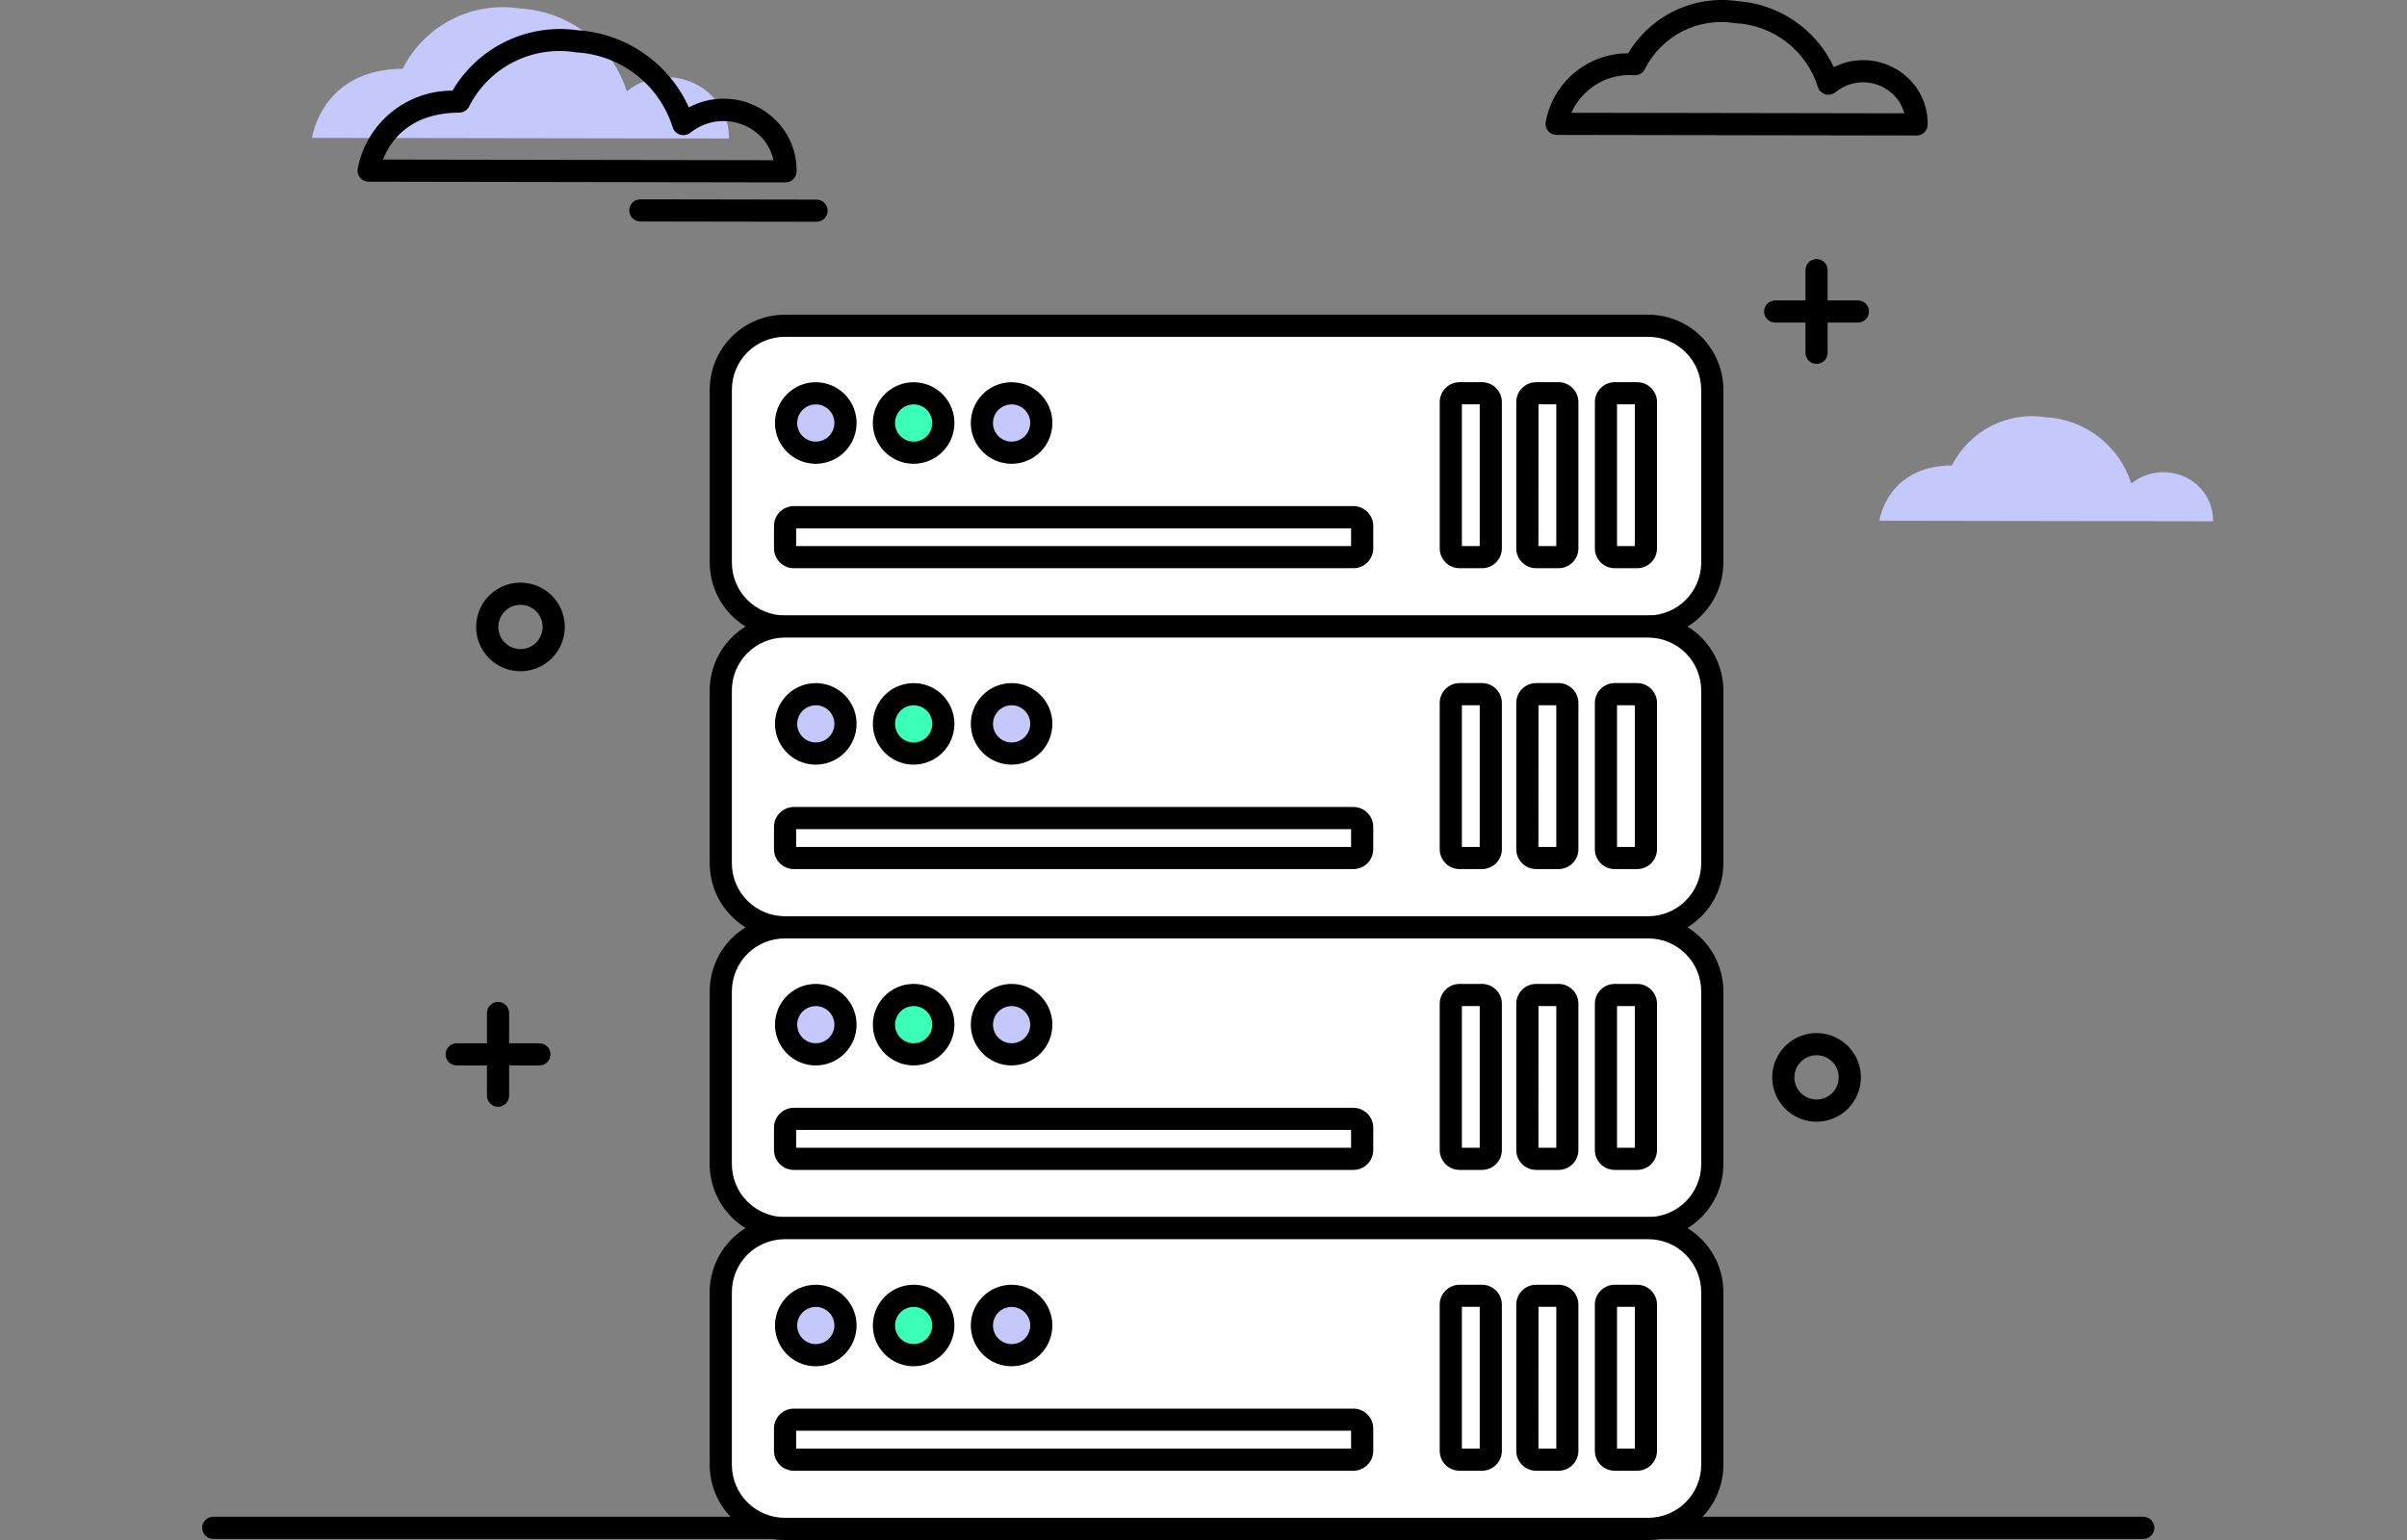 <svg width="125" height="80" viewBox="0 0 125 80" fill="none" xmlns="http://www.w3.org/2000/svg">
<rect x="0" y="0" width="125" height="80" fill="#808080" stroke="none"/>
<path d="M111.305 79.943H11.075C10.923 79.943 10.776 79.883 10.668 79.775C10.561 79.667 10.5 79.52 10.5 79.368C10.5 79.215 10.561 79.069 10.668 78.961C10.776 78.853 10.923 78.792 11.075 78.792H111.305C111.458 78.792 111.604 78.853 111.712 78.961C111.82 79.069 111.881 79.215 111.881 79.368C111.881 79.52 111.82 79.667 111.712 79.775C111.604 79.883 111.458 79.943 111.305 79.943Z" fill="black"/>
<path d="M94.337 58.27C93.882 58.27 93.437 58.135 93.059 57.882C92.68 57.629 92.385 57.27 92.211 56.849C92.037 56.429 91.991 55.966 92.08 55.519C92.169 55.073 92.388 54.663 92.71 54.341C93.032 54.019 93.442 53.8 93.888 53.711C94.335 53.622 94.798 53.668 95.218 53.842C95.639 54.016 95.998 54.311 96.251 54.69C96.504 55.068 96.639 55.513 96.639 55.968C96.639 56.578 96.397 57.164 95.965 57.596C95.533 58.027 94.948 58.27 94.337 58.27ZM94.337 54.817C94.11 54.817 93.887 54.885 93.698 55.011C93.509 55.138 93.361 55.318 93.274 55.528C93.187 55.738 93.164 55.97 93.209 56.193C93.253 56.416 93.363 56.621 93.524 56.782C93.685 56.943 93.89 57.052 94.113 57.097C94.336 57.141 94.567 57.119 94.778 57.032C94.988 56.944 95.168 56.797 95.294 56.608C95.421 56.418 95.488 56.196 95.488 55.968C95.488 55.817 95.459 55.667 95.401 55.528C95.343 55.388 95.258 55.261 95.151 55.154C95.044 55.047 94.918 54.962 94.778 54.904C94.638 54.846 94.489 54.816 94.337 54.816V54.817Z" fill="black"/>
<path d="M27.029 34.87C26.574 34.87 26.129 34.735 25.751 34.482C25.372 34.229 25.077 33.87 24.903 33.45C24.729 33.029 24.683 32.566 24.772 32.12C24.861 31.673 25.08 31.263 25.402 30.941C25.724 30.619 26.134 30.4 26.58 30.311C27.027 30.223 27.49 30.268 27.91 30.442C28.331 30.616 28.69 30.911 28.943 31.29C29.196 31.668 29.331 32.113 29.331 32.568C29.331 33.179 29.088 33.764 28.657 34.196C28.225 34.628 27.64 34.87 27.029 34.87ZM27.029 31.418C26.802 31.418 26.579 31.485 26.39 31.612C26.201 31.738 26.053 31.918 25.966 32.128C25.879 32.339 25.856 32.57 25.901 32.793C25.945 33.016 26.055 33.221 26.216 33.382C26.377 33.543 26.582 33.653 26.805 33.697C27.028 33.742 27.259 33.719 27.47 33.632C27.68 33.545 27.86 33.397 27.986 33.208C28.113 33.019 28.18 32.796 28.18 32.568C28.18 32.417 28.151 32.268 28.093 32.128C28.035 31.988 27.95 31.861 27.843 31.754C27.736 31.647 27.61 31.562 27.47 31.505C27.33 31.447 27.181 31.417 27.029 31.417V31.418Z" fill="black"/>
<path d="M25.864 57.495C25.712 57.495 25.565 57.434 25.457 57.326C25.35 57.218 25.289 57.072 25.289 56.919V52.623C25.289 52.47 25.35 52.324 25.457 52.216C25.565 52.108 25.712 52.048 25.864 52.048C26.017 52.048 26.163 52.108 26.271 52.216C26.379 52.324 26.44 52.47 26.44 52.623V56.919C26.44 57.072 26.379 57.218 26.271 57.326C26.163 57.434 26.017 57.495 25.864 57.495Z" fill="black"/>
<path d="M28.013 55.348H23.716C23.564 55.348 23.418 55.287 23.31 55.179C23.202 55.071 23.141 54.925 23.141 54.772C23.141 54.62 23.202 54.473 23.31 54.365C23.418 54.257 23.564 54.197 23.716 54.197H28.013C28.166 54.197 28.312 54.257 28.42 54.365C28.528 54.473 28.588 54.62 28.588 54.772C28.588 54.925 28.528 55.071 28.42 55.179C28.312 55.287 28.166 55.348 28.013 55.348Z" fill="black"/>
<path d="M94.337 18.905C94.184 18.905 94.038 18.844 93.93 18.736C93.822 18.628 93.762 18.482 93.761 18.329V14.033C93.761 13.88 93.822 13.734 93.93 13.626C94.038 13.518 94.184 13.458 94.337 13.458C94.49 13.458 94.636 13.518 94.744 13.626C94.852 13.734 94.912 13.88 94.912 14.033V18.329C94.912 18.482 94.851 18.628 94.743 18.736C94.636 18.844 94.489 18.905 94.337 18.905Z" fill="black"/>
<path d="M96.486 16.757H92.189C92.037 16.757 91.891 16.697 91.782 16.589C91.675 16.481 91.614 16.334 91.614 16.182C91.614 16.029 91.675 15.883 91.782 15.775C91.891 15.667 92.037 15.606 92.189 15.606H96.486C96.638 15.606 96.785 15.667 96.893 15.775C97.001 15.883 97.061 16.029 97.061 16.182C97.061 16.334 97.001 16.481 96.893 16.589C96.785 16.697 96.638 16.757 96.486 16.757Z" fill="black"/>
<path d="M114.928 27.08L97.599 27.051C97.599 27.051 97.987 24.198 101.368 24.178C101.812 23.298 102.523 22.581 103.401 22.131C104.278 21.681 105.275 21.52 106.249 21.673C107.25 21.73 108.21 22.09 109.002 22.705C109.794 23.32 110.38 24.161 110.684 25.116C111.159 24.733 111.752 24.526 112.362 24.528C112.972 24.531 113.563 24.744 114.035 25.13C114.314 25.361 114.538 25.651 114.693 25.978C114.847 26.305 114.928 26.663 114.93 27.025L114.928 27.08Z" fill="#C5C8FB"/>
<path d="M37.853 7.197L16.204 7.162C16.204 7.162 16.688 3.597 20.912 3.572C21.467 2.472 22.356 1.576 23.452 1.014C24.548 0.452 25.794 0.251 27.012 0.442C28.262 0.514 29.461 0.964 30.45 1.732C31.44 2.5 32.172 3.551 32.551 4.744C33.145 4.266 33.885 4.006 34.648 4.009C35.41 4.013 36.148 4.278 36.738 4.762C37.086 5.051 37.366 5.412 37.559 5.821C37.752 6.23 37.853 6.676 37.855 7.128L37.853 7.197Z" fill="#C5C8FB"/>
<path d="M40.79 9.475L19.141 9.439C19.059 9.439 18.978 9.421 18.904 9.387C18.829 9.353 18.763 9.303 18.709 9.242C18.655 9.18 18.615 9.107 18.591 9.029C18.567 8.95 18.561 8.868 18.572 8.787C18.785 7.637 19.395 6.599 20.296 5.854C21.197 5.108 22.331 4.703 23.5 4.709C24.15 3.599 25.116 2.708 26.275 2.149C27.434 1.59 28.733 1.389 30.007 1.572C31.241 1.655 32.429 2.072 33.444 2.777C34.459 3.482 35.264 4.45 35.773 5.578C36.445 5.218 37.21 5.067 37.969 5.145C38.728 5.222 39.446 5.525 40.032 6.013C40.449 6.355 40.785 6.786 41.016 7.273C41.247 7.76 41.368 8.292 41.369 8.831C41.369 8.837 41.369 8.913 41.369 8.919C41.364 9.069 41.301 9.211 41.193 9.315C41.085 9.419 40.94 9.476 40.79 9.475ZM19.891 8.289L40.168 8.323C40.053 7.776 39.757 7.284 39.329 6.925C38.843 6.519 38.232 6.294 37.6 6.287C36.967 6.28 36.352 6.493 35.858 6.888C35.783 6.95 35.693 6.991 35.598 7.01C35.502 7.028 35.404 7.022 35.311 6.993C35.218 6.963 35.134 6.911 35.066 6.84C34.999 6.769 34.951 6.682 34.927 6.588C34.581 5.507 33.913 4.557 33.013 3.865C32.112 3.174 31.022 2.773 29.888 2.717C28.793 2.541 27.67 2.715 26.68 3.215C25.69 3.715 24.883 4.516 24.375 5.502C24.331 5.605 24.258 5.692 24.164 5.754C24.071 5.816 23.962 5.85 23.849 5.851C21.21 5.866 20.237 7.386 19.891 8.289Z" fill="black"/>
<path d="M42.406 11.52L33.253 11.506C33.1 11.506 32.954 11.445 32.846 11.337C32.738 11.229 32.677 11.083 32.677 10.93C32.677 10.778 32.738 10.631 32.846 10.523C32.954 10.415 33.1 10.355 33.253 10.355L42.406 10.37C42.558 10.37 42.705 10.43 42.812 10.538C42.92 10.646 42.981 10.792 42.981 10.945C42.981 11.098 42.92 11.244 42.812 11.352C42.705 11.46 42.558 11.52 42.406 11.52Z" fill="black"/>
<path d="M99.53 7.039L80.837 7.008C80.755 7.008 80.674 6.99 80.599 6.956C80.525 6.923 80.458 6.873 80.404 6.811C80.35 6.75 80.31 6.677 80.287 6.598C80.263 6.52 80.257 6.437 80.268 6.356C80.446 5.349 80.974 4.438 81.758 3.782C82.542 3.126 83.533 2.767 84.555 2.769C85.126 1.807 85.97 1.035 86.98 0.553C87.989 0.07 89.119 -0.102 90.227 0.058C91.292 0.131 92.318 0.487 93.199 1.09C94.08 1.694 94.782 2.522 95.234 3.489C95.823 3.19 96.486 3.07 97.142 3.145C97.798 3.219 98.418 3.485 98.925 3.908C99.293 4.212 99.591 4.593 99.795 5.024C100 5.456 100.107 5.926 100.108 6.404C100.108 6.411 100.108 6.481 100.108 6.486C100.103 6.635 100.04 6.777 99.932 6.88C99.824 6.983 99.68 7.04 99.53 7.039ZM81.608 5.858L98.895 5.888C98.784 5.473 98.551 5.102 98.225 4.823C97.823 4.477 97.311 4.283 96.78 4.276C96.249 4.27 95.733 4.45 95.322 4.787C95.247 4.849 95.158 4.891 95.062 4.909C94.967 4.927 94.868 4.921 94.776 4.891C94.683 4.861 94.6 4.808 94.533 4.738C94.467 4.667 94.419 4.58 94.395 4.486C94.099 3.568 93.531 2.763 92.766 2.176C92.001 1.59 91.075 1.25 90.113 1.203C89.183 1.05 88.229 1.195 87.388 1.619C86.547 2.043 85.862 2.723 85.433 3.562C85.388 3.664 85.315 3.751 85.222 3.813C85.128 3.874 85.019 3.907 84.908 3.908C84.224 3.85 83.539 4.006 82.947 4.355C82.356 4.704 81.888 5.228 81.608 5.855V5.858Z" fill="black"/>
<path d="M85.599 16.918H40.756C38.92 16.918 37.432 18.406 37.432 20.242V29.221C37.432 31.057 38.92 32.545 40.756 32.545H85.599C87.435 32.545 88.923 31.057 88.923 29.221V20.242C88.923 18.406 87.435 16.918 85.599 16.918Z" fill="white"/>
<path d="M85.599 33.124H40.756C39.722 33.123 38.731 32.712 38 31.98C37.269 31.249 36.858 30.258 36.857 29.224V20.248C36.858 19.214 37.269 18.223 38 17.491C38.731 16.76 39.722 16.349 40.756 16.348H85.599C86.633 16.349 87.624 16.761 88.355 17.492C89.086 18.223 89.497 19.214 89.498 20.248V29.224C89.497 30.258 89.086 31.25 88.355 31.98C87.624 32.712 86.632 33.123 85.599 33.124ZM40.756 17.497C40.028 17.497 39.329 17.788 38.813 18.303C38.298 18.819 38.008 19.518 38.008 20.247V29.223C38.008 29.951 38.298 30.65 38.813 31.165C39.329 31.681 40.028 31.971 40.756 31.972H85.599C86.327 31.971 87.026 31.681 87.541 31.165C88.057 30.65 88.347 29.951 88.347 29.223V20.247C88.347 19.518 88.057 18.819 87.542 18.303C87.026 17.788 86.328 17.498 85.599 17.497H40.756Z" fill="black"/>
<path d="M42.366 23.518C43.218 23.518 43.909 22.828 43.909 21.976C43.909 21.123 43.218 20.433 42.366 20.433C41.514 20.433 40.823 21.123 40.823 21.976C40.823 22.828 41.514 23.518 42.366 23.518Z" fill="#C5C8FB"/>
<path d="M42.365 24.093C41.947 24.093 41.537 23.969 41.189 23.736C40.84 23.503 40.569 23.173 40.408 22.785C40.248 22.398 40.206 21.973 40.288 21.562C40.37 21.151 40.571 20.773 40.868 20.477C41.164 20.18 41.541 19.979 41.952 19.897C42.363 19.816 42.789 19.858 43.176 20.018C43.563 20.178 43.894 20.45 44.127 20.798C44.359 21.146 44.484 21.556 44.484 21.975C44.483 22.537 44.26 23.075 43.863 23.472C43.466 23.869 42.927 24.093 42.365 24.093ZM42.365 21.007C42.174 21.007 41.987 21.064 41.828 21.17C41.669 21.276 41.545 21.428 41.472 21.604C41.398 21.781 41.379 21.976 41.417 22.163C41.454 22.351 41.546 22.524 41.681 22.659C41.817 22.794 41.989 22.886 42.177 22.924C42.364 22.961 42.559 22.942 42.736 22.869C42.912 22.795 43.063 22.671 43.17 22.512C43.276 22.353 43.333 22.166 43.333 21.975C43.333 21.718 43.231 21.472 43.049 21.291C42.868 21.109 42.622 21.007 42.365 21.007Z" fill="black"/>
<path d="M47.45 23.518C48.302 23.518 48.993 22.828 48.993 21.976C48.993 21.123 48.302 20.433 47.45 20.433C46.598 20.433 45.907 21.123 45.907 21.976C45.907 22.828 46.598 23.518 47.45 23.518Z" fill="#3BFFB7"/>
<path d="M47.448 24.093C47.029 24.093 46.619 23.969 46.271 23.736C45.922 23.504 45.651 23.173 45.49 22.786C45.33 22.399 45.288 21.973 45.37 21.562C45.451 21.151 45.653 20.774 45.949 20.477C46.245 20.181 46.623 19.979 47.034 19.897C47.444 19.816 47.87 19.857 48.258 20.018C48.645 20.178 48.975 20.45 49.208 20.798C49.441 21.146 49.565 21.556 49.565 21.975C49.565 22.536 49.342 23.075 48.944 23.472C48.548 23.869 48.009 24.092 47.448 24.093ZM47.448 21.007C47.257 21.007 47.069 21.064 46.91 21.17C46.751 21.276 46.627 21.427 46.553 21.604C46.48 21.781 46.461 21.975 46.498 22.163C46.535 22.351 46.627 22.523 46.763 22.659C46.898 22.794 47.07 22.886 47.258 22.924C47.446 22.961 47.64 22.942 47.817 22.869C47.994 22.796 48.145 22.672 48.252 22.512C48.358 22.353 48.414 22.166 48.414 21.975C48.414 21.719 48.312 21.473 48.131 21.291C47.95 21.11 47.704 21.008 47.448 21.007Z" fill="black"/>
<path d="M52.535 23.518C53.388 23.518 54.078 22.828 54.078 21.976C54.078 21.123 53.388 20.433 52.535 20.433C51.683 20.433 50.993 21.123 50.993 21.976C50.993 22.828 51.683 23.518 52.535 23.518Z" fill="#C5C8FB"/>
<path d="M52.535 24.093C52.116 24.093 51.706 23.969 51.358 23.736C51.01 23.503 50.738 23.173 50.578 22.785C50.417 22.398 50.375 21.973 50.457 21.562C50.539 21.151 50.741 20.773 51.037 20.477C51.333 20.18 51.711 19.979 52.121 19.897C52.532 19.816 52.958 19.858 53.345 20.018C53.732 20.178 54.063 20.45 54.296 20.798C54.529 21.146 54.653 21.556 54.653 21.975C54.653 22.537 54.429 23.075 54.032 23.472C53.635 23.869 53.096 24.093 52.535 24.093ZM52.535 21.007C52.343 21.007 52.156 21.064 51.997 21.17C51.838 21.276 51.714 21.428 51.641 21.604C51.568 21.781 51.548 21.976 51.586 22.163C51.623 22.351 51.715 22.524 51.85 22.659C51.986 22.794 52.158 22.886 52.346 22.924C52.534 22.961 52.728 22.942 52.905 22.869C53.082 22.795 53.233 22.671 53.339 22.512C53.445 22.353 53.502 22.166 53.502 21.975C53.502 21.718 53.4 21.472 53.218 21.291C53.037 21.109 52.791 21.007 52.535 21.007Z" fill="black"/>
<path d="M77.42 28.489V20.889C77.42 20.637 77.216 20.433 76.964 20.433H75.799C75.547 20.433 75.344 20.637 75.344 20.889V28.489C75.344 28.741 75.547 28.945 75.799 28.945H76.964C77.216 28.945 77.42 28.741 77.42 28.489Z" fill="white"/>
<path d="M76.964 29.518H75.799C75.525 29.518 75.263 29.409 75.07 29.216C74.876 29.023 74.768 28.76 74.768 28.487V20.886C74.768 20.612 74.877 20.35 75.07 20.157C75.263 19.963 75.525 19.855 75.799 19.854H76.964C77.237 19.855 77.499 19.963 77.693 20.157C77.886 20.35 77.995 20.612 77.995 20.886V28.487C77.995 28.76 77.886 29.022 77.693 29.215C77.499 29.409 77.237 29.518 76.964 29.518ZM75.918 28.367H76.844V21.002H75.918V28.367Z" fill="black"/>
<path d="M70.285 26.869H41.226C40.974 26.869 40.77 27.073 40.77 27.325V28.489C40.77 28.741 40.974 28.945 41.226 28.945H70.285C70.536 28.945 70.74 28.741 70.74 28.489V27.325C70.74 27.073 70.536 26.869 70.285 26.869Z" fill="white"/>
<path d="M70.284 29.518H41.226C40.953 29.518 40.691 29.409 40.497 29.215C40.304 29.022 40.195 28.76 40.195 28.487V27.322C40.195 27.048 40.304 26.786 40.497 26.593C40.691 26.4 40.953 26.291 41.226 26.291H70.284C70.558 26.291 70.82 26.4 71.013 26.593C71.207 26.786 71.315 27.048 71.316 27.322V28.487C71.315 28.76 71.207 29.023 71.013 29.216C70.82 29.409 70.558 29.518 70.284 29.518ZM41.346 28.367H70.165V27.447H41.346V28.367Z" fill="black"/>
<path d="M81.394 28.489V20.889C81.394 20.637 81.19 20.433 80.938 20.433H79.774C79.522 20.433 79.318 20.637 79.318 20.889V28.489C79.318 28.741 79.522 28.945 79.774 28.945H80.938C81.19 28.945 81.394 28.741 81.394 28.489Z" fill="white"/>
<path d="M80.939 29.518H79.773C79.5 29.518 79.238 29.409 79.045 29.215C78.852 29.022 78.743 28.76 78.743 28.487V20.886C78.743 20.612 78.852 20.35 79.045 20.157C79.238 19.964 79.5 19.855 79.773 19.854H80.939C81.212 19.855 81.474 19.963 81.667 20.157C81.861 20.35 81.969 20.612 81.97 20.886V28.487C81.969 28.76 81.861 29.023 81.667 29.216C81.474 29.409 81.212 29.518 80.939 29.518ZM79.894 28.367H80.821V21.002H79.896L79.894 28.367Z" fill="black"/>
<path d="M85.476 28.489V20.889C85.476 20.637 85.272 20.433 85.02 20.433H83.856C83.604 20.433 83.4 20.637 83.4 20.889V28.489C83.4 28.741 83.604 28.945 83.856 28.945H85.02C85.272 28.945 85.476 28.741 85.476 28.489Z" fill="white"/>
<path d="M85.02 29.518H83.856C83.582 29.518 83.32 29.409 83.127 29.216C82.933 29.023 82.825 28.76 82.825 28.487V20.886C82.825 20.612 82.934 20.35 83.127 20.157C83.32 19.963 83.582 19.855 83.856 19.854H85.02C85.294 19.855 85.556 19.963 85.749 20.157C85.942 20.35 86.051 20.612 86.051 20.886V28.487C86.051 28.76 85.942 29.023 85.749 29.216C85.556 29.409 85.294 29.518 85.02 29.518ZM83.975 28.367H84.901V21.002H83.975V28.367Z" fill="black"/>
<path d="M85.598 32.546H40.756C38.92 32.546 37.432 34.034 37.432 35.87V44.849C37.432 46.685 38.92 48.173 40.756 48.173H85.598C87.434 48.173 88.923 46.685 88.923 44.849V35.87C88.923 34.034 87.434 32.546 85.598 32.546Z" fill="white"/>
<path d="M85.598 48.749H40.756C39.722 48.748 38.731 48.336 38 47.605C37.269 46.874 36.858 45.883 36.856 44.849V35.873C36.858 34.839 37.269 33.847 38 33.116C38.731 32.385 39.722 31.973 40.756 31.972H85.598C86.632 31.974 87.624 32.385 88.355 33.116C89.086 33.847 89.497 34.839 89.498 35.873V44.849C89.497 45.883 89.085 46.874 88.354 47.605C87.623 48.336 86.632 48.747 85.598 48.749ZM40.756 33.121C40.027 33.121 39.328 33.411 38.813 33.927C38.298 34.442 38.008 35.141 38.007 35.87V44.847C38.008 45.576 38.298 46.274 38.813 46.789C39.329 47.305 40.027 47.595 40.756 47.596H85.598C86.327 47.595 87.026 47.304 87.541 46.789C88.056 46.274 88.346 45.575 88.347 44.847V35.87C88.347 35.142 88.057 34.443 87.541 33.927C87.026 33.412 86.327 33.122 85.598 33.121H40.756Z" fill="black"/>
<path d="M42.366 39.145C43.218 39.145 43.909 38.455 43.909 37.603C43.909 36.751 43.218 36.06 42.366 36.06C41.514 36.06 40.823 36.751 40.823 37.603C40.823 38.455 41.514 39.145 42.366 39.145Z" fill="#C5C8FB"/>
<path d="M42.365 39.722C41.946 39.721 41.537 39.597 41.189 39.365C40.841 39.132 40.569 38.801 40.409 38.414C40.249 38.027 40.207 37.601 40.289 37.191C40.371 36.78 40.572 36.403 40.868 36.107C41.164 35.811 41.542 35.609 41.952 35.527C42.363 35.446 42.789 35.487 43.176 35.648C43.562 35.808 43.893 36.079 44.126 36.427C44.359 36.775 44.483 37.184 44.483 37.603C44.483 38.165 44.259 38.704 43.862 39.101C43.465 39.498 42.927 39.721 42.365 39.722ZM42.365 36.637C42.174 36.638 41.987 36.694 41.828 36.801C41.669 36.907 41.545 37.058 41.472 37.235C41.399 37.412 41.38 37.606 41.418 37.794C41.455 37.981 41.547 38.153 41.683 38.288C41.818 38.423 41.99 38.515 42.178 38.552C42.365 38.59 42.56 38.57 42.736 38.497C42.913 38.424 43.064 38.299 43.17 38.14C43.276 37.981 43.333 37.794 43.332 37.603C43.332 37.347 43.23 37.1 43.049 36.919C42.867 36.738 42.621 36.636 42.365 36.636V36.637Z" fill="black"/>
<path d="M47.45 39.146C48.302 39.146 48.993 38.455 48.993 37.603C48.993 36.751 48.302 36.06 47.45 36.06C46.598 36.06 45.907 36.751 45.907 37.603C45.907 38.455 46.598 39.146 47.45 39.146Z" fill="#3BFFB7"/>
<path d="M47.448 39.722C47.029 39.722 46.62 39.598 46.271 39.365C45.923 39.133 45.652 38.802 45.492 38.415C45.331 38.028 45.289 37.602 45.371 37.192C45.453 36.781 45.654 36.403 45.95 36.107C46.246 35.811 46.623 35.609 47.034 35.528C47.445 35.446 47.87 35.488 48.258 35.648C48.644 35.808 48.975 36.079 49.208 36.427C49.441 36.776 49.565 37.184 49.565 37.603C49.565 38.165 49.341 38.703 48.944 39.1C48.547 39.497 48.009 39.721 47.448 39.722ZM47.448 36.638C47.257 36.638 47.069 36.694 46.91 36.8C46.752 36.907 46.628 37.058 46.554 37.234C46.481 37.411 46.462 37.606 46.5 37.793C46.537 37.981 46.629 38.153 46.764 38.288C46.9 38.423 47.072 38.515 47.26 38.553C47.447 38.59 47.642 38.57 47.818 38.497C47.995 38.424 48.146 38.3 48.252 38.141C48.358 37.982 48.414 37.794 48.414 37.603C48.414 37.347 48.312 37.101 48.131 36.92C47.95 36.739 47.704 36.636 47.448 36.636V36.638Z" fill="black"/>
<path d="M52.535 39.145C53.387 39.145 54.078 38.455 54.078 37.603C54.078 36.751 53.387 36.06 52.535 36.06C51.683 36.06 50.992 36.751 50.992 37.603C50.992 38.455 51.683 39.145 52.535 39.145Z" fill="#C5C8FB"/>
<path d="M52.534 39.722C52.115 39.721 51.706 39.597 51.358 39.365C51.01 39.132 50.739 38.801 50.578 38.414C50.418 38.027 50.376 37.601 50.458 37.191C50.54 36.78 50.742 36.403 51.038 36.107C51.334 35.811 51.711 35.609 52.122 35.527C52.532 35.446 52.958 35.487 53.345 35.648C53.732 35.808 54.062 36.079 54.295 36.427C54.528 36.775 54.652 37.184 54.652 37.603C54.652 38.165 54.429 38.704 54.031 39.101C53.634 39.498 53.096 39.721 52.534 39.722ZM52.534 36.637C52.343 36.638 52.156 36.694 51.997 36.801C51.838 36.907 51.715 37.058 51.642 37.235C51.568 37.412 51.549 37.606 51.587 37.794C51.624 37.981 51.717 38.153 51.852 38.288C51.987 38.423 52.16 38.515 52.347 38.552C52.535 38.59 52.729 38.57 52.906 38.497C53.082 38.424 53.233 38.299 53.339 38.14C53.445 37.981 53.502 37.794 53.502 37.603C53.502 37.347 53.4 37.1 53.218 36.919C53.037 36.738 52.791 36.636 52.534 36.636V36.637Z" fill="black"/>
<path d="M77.419 44.116V36.516C77.419 36.264 77.215 36.06 76.964 36.06H75.799C75.547 36.06 75.343 36.264 75.343 36.516V44.116C75.343 44.368 75.547 44.572 75.799 44.572H76.964C77.215 44.572 77.419 44.368 77.419 44.116Z" fill="white"/>
<path d="M76.964 45.147H75.799C75.525 45.147 75.263 45.039 75.07 44.846C74.876 44.652 74.767 44.39 74.767 44.117V36.515C74.768 36.242 74.876 35.98 75.07 35.787C75.263 35.594 75.525 35.485 75.799 35.485H76.964C77.237 35.485 77.499 35.594 77.692 35.787C77.886 35.98 77.995 36.242 77.995 36.515V44.117C77.995 44.39 77.886 44.652 77.692 44.845C77.499 45.038 77.237 45.147 76.964 45.147ZM75.918 43.996H76.844V36.636H75.918V43.996Z" fill="black"/>
<path d="M70.284 42.496H41.226C40.974 42.496 40.77 42.7 40.77 42.952V44.116C40.77 44.368 40.974 44.572 41.226 44.572H70.284C70.536 44.572 70.74 44.368 70.74 44.116V42.952C70.74 42.7 70.536 42.496 70.284 42.496Z" fill="white"/>
<path d="M70.284 45.147H41.226C40.952 45.147 40.69 45.038 40.497 44.845C40.304 44.652 40.195 44.39 40.195 44.117V42.952C40.195 42.678 40.304 42.416 40.497 42.223C40.69 42.03 40.952 41.921 41.226 41.921H70.284C70.558 41.921 70.82 42.03 71.013 42.223C71.206 42.416 71.315 42.678 71.315 42.952V44.117C71.315 44.39 71.207 44.652 71.013 44.846C70.82 45.039 70.558 45.147 70.284 45.147ZM41.345 43.996H70.165V43.072H41.345V43.996Z" fill="black"/>
<path d="M81.394 44.117V36.516C81.394 36.264 81.19 36.06 80.938 36.06H79.773C79.522 36.06 79.318 36.264 79.318 36.516V44.117C79.318 44.368 79.522 44.572 79.773 44.572H80.938C81.19 44.572 81.394 44.368 81.394 44.117Z" fill="white"/>
<path d="M80.938 45.147H79.773C79.5 45.147 79.238 45.038 79.045 44.845C78.851 44.652 78.743 44.39 78.743 44.117V36.515C78.743 36.242 78.852 35.981 79.045 35.788C79.238 35.594 79.5 35.486 79.773 35.485H80.938C81.212 35.485 81.474 35.594 81.667 35.787C81.86 35.98 81.969 36.242 81.969 36.515V44.117C81.969 44.39 81.861 44.652 81.667 44.846C81.474 45.039 81.212 45.147 80.938 45.147ZM79.893 43.996H80.821V36.636H79.896L79.893 43.996Z" fill="black"/>
<path d="M85.476 44.116V36.516C85.476 36.264 85.272 36.06 85.02 36.06H83.856C83.604 36.06 83.4 36.264 83.4 36.516V44.116C83.4 44.368 83.604 44.572 83.856 44.572H85.02C85.272 44.572 85.476 44.368 85.476 44.116Z" fill="white"/>
<path d="M85.02 45.147H83.856C83.582 45.147 83.32 45.039 83.127 44.846C82.933 44.652 82.825 44.39 82.824 44.117V36.515C82.825 36.242 82.933 35.98 83.127 35.787C83.32 35.594 83.582 35.485 83.856 35.485H85.02C85.293 35.485 85.555 35.594 85.749 35.787C85.942 35.98 86.051 36.242 86.051 36.515V44.117C86.051 44.39 85.942 44.652 85.749 44.846C85.556 45.039 85.293 45.147 85.02 45.147ZM83.975 43.996H84.9V36.636H83.975V43.996Z" fill="black"/>
<path d="M85.598 48.173H40.756C38.92 48.173 37.432 49.662 37.432 51.498V60.476C37.432 62.312 38.92 63.8 40.756 63.8H85.598C87.434 63.8 88.923 62.312 88.923 60.476V51.498C88.923 49.662 87.434 48.173 85.598 48.173Z" fill="white"/>
<path d="M85.598 64.377H40.756C39.722 64.375 38.731 63.964 38 63.233C37.269 62.502 36.858 61.51 36.856 60.476V51.5C36.858 50.466 37.269 49.474 38 48.743C38.731 48.012 39.722 47.601 40.756 47.599H85.598C86.632 47.601 87.624 48.012 88.355 48.743C89.086 49.474 89.497 50.466 89.498 51.5V60.476C89.497 61.51 89.086 62.502 88.355 63.233C87.624 63.964 86.632 64.375 85.598 64.377ZM40.756 48.749C40.027 48.75 39.328 49.039 38.813 49.555C38.298 50.071 38.008 50.77 38.007 51.498V60.474C38.008 61.203 38.298 61.902 38.813 62.418C39.329 62.933 40.027 63.223 40.756 63.224H85.598C86.327 63.223 87.026 62.933 87.541 62.418C88.057 61.902 88.347 61.203 88.347 60.474V51.498C88.347 50.77 88.057 50.071 87.541 49.555C87.026 49.039 86.327 48.75 85.598 48.749H40.756Z" fill="black"/>
<path d="M42.366 54.773C43.218 54.773 43.909 54.082 43.909 53.23C43.909 52.378 43.218 51.687 42.366 51.687C41.514 51.687 40.823 52.378 40.823 53.23C40.823 54.082 41.514 54.773 42.366 54.773Z" fill="#C5C8FB"/>
<path d="M42.365 55.348C41.946 55.347 41.537 55.223 41.189 54.99C40.841 54.758 40.569 54.427 40.409 54.04C40.249 53.653 40.207 53.227 40.289 52.816C40.371 52.406 40.572 52.029 40.869 51.733C41.165 51.437 41.542 51.235 41.953 51.153C42.364 51.072 42.789 51.114 43.176 51.274C43.563 51.434 43.894 51.706 44.126 52.054C44.359 52.402 44.483 52.811 44.483 53.23C44.483 53.792 44.259 54.33 43.862 54.727C43.465 55.124 42.926 55.347 42.365 55.348ZM42.365 52.264C42.174 52.264 41.987 52.321 41.828 52.427C41.669 52.533 41.545 52.684 41.472 52.861C41.399 53.037 41.38 53.232 41.418 53.419C41.455 53.607 41.547 53.779 41.682 53.914C41.818 54.049 41.99 54.141 42.177 54.178C42.365 54.215 42.559 54.196 42.736 54.123C42.912 54.05 43.063 53.926 43.169 53.767C43.276 53.608 43.332 53.421 43.332 53.23C43.332 52.974 43.23 52.728 43.049 52.546C42.867 52.365 42.621 52.264 42.365 52.264Z" fill="black"/>
<path d="M47.45 54.773C48.302 54.773 48.993 54.082 48.993 53.23C48.993 52.378 48.302 51.687 47.45 51.687C46.598 51.687 45.907 52.378 45.907 53.23C45.907 54.082 46.598 54.773 47.45 54.773Z" fill="#3BFFB7"/>
<path d="M47.448 55.347C47.029 55.347 46.62 55.223 46.271 54.99C45.923 54.758 45.652 54.427 45.491 54.04C45.331 53.653 45.289 53.227 45.371 52.816C45.453 52.406 45.654 52.029 45.95 51.732C46.246 51.436 46.624 51.234 47.035 51.153C47.445 51.071 47.871 51.113 48.258 51.273C48.645 51.434 48.976 51.705 49.208 52.053C49.441 52.402 49.565 52.811 49.565 53.23C49.564 53.791 49.341 54.329 48.944 54.726C48.547 55.123 48.009 55.346 47.448 55.347ZM47.448 52.263C47.257 52.263 47.07 52.32 46.911 52.426C46.752 52.532 46.628 52.683 46.555 52.86C46.481 53.037 46.462 53.231 46.5 53.419C46.537 53.606 46.629 53.778 46.764 53.913C46.899 54.048 47.072 54.141 47.259 54.178C47.447 54.215 47.641 54.196 47.818 54.123C47.994 54.05 48.145 53.926 48.251 53.767C48.358 53.608 48.414 53.421 48.414 53.23C48.414 52.973 48.312 52.728 48.131 52.547C47.95 52.366 47.704 52.264 47.448 52.263Z" fill="black"/>
<path d="M52.535 54.773C53.387 54.773 54.078 54.082 54.078 53.23C54.078 52.378 53.387 51.687 52.535 51.687C51.683 51.687 50.992 52.378 50.992 53.23C50.992 54.082 51.683 54.773 52.535 54.773Z" fill="#C5C8FB"/>
<path d="M52.534 55.348C52.115 55.347 51.706 55.223 51.358 54.99C51.01 54.758 50.739 54.427 50.578 54.04C50.418 53.653 50.376 53.227 50.458 52.816C50.54 52.406 50.742 52.029 51.038 51.733C51.334 51.437 51.711 51.235 52.122 51.153C52.533 51.072 52.959 51.114 53.345 51.274C53.732 51.434 54.063 51.706 54.295 52.054C54.528 52.402 54.652 52.811 54.652 53.23C54.652 53.792 54.428 54.33 54.031 54.727C53.634 55.124 53.096 55.347 52.534 55.348ZM52.534 52.264C52.343 52.264 52.156 52.321 51.997 52.427C51.838 52.533 51.715 52.684 51.642 52.861C51.569 53.037 51.549 53.232 51.587 53.419C51.624 53.607 51.716 53.779 51.852 53.914C51.987 54.049 52.159 54.141 52.346 54.178C52.534 54.215 52.728 54.196 52.905 54.123C53.081 54.05 53.233 53.926 53.339 53.767C53.445 53.608 53.502 53.421 53.502 53.23C53.501 52.974 53.399 52.728 53.218 52.546C53.036 52.365 52.791 52.264 52.534 52.264Z" fill="black"/>
<path d="M77.419 59.743V52.143C77.419 51.891 77.215 51.687 76.964 51.687H75.799C75.547 51.687 75.343 51.891 75.343 52.143V59.743C75.343 59.995 75.547 60.199 75.799 60.199H76.964C77.215 60.199 77.419 59.995 77.419 59.743Z" fill="white"/>
<path d="M76.964 60.775H75.799C75.525 60.774 75.263 60.666 75.07 60.473C74.876 60.279 74.768 60.018 74.767 59.744V52.143C74.768 51.87 74.876 51.608 75.07 51.414C75.263 51.221 75.525 51.113 75.799 51.112H76.964C77.237 51.113 77.499 51.221 77.692 51.414C77.886 51.608 77.995 51.87 77.995 52.143V59.744C77.995 60.018 77.886 60.279 77.692 60.473C77.499 60.666 77.237 60.774 76.964 60.775ZM75.918 59.624H76.844V52.263H75.918V59.624Z" fill="black"/>
<path d="M70.284 58.123H41.226C40.974 58.123 40.77 58.327 40.77 58.579V59.743C40.77 59.995 40.974 60.199 41.226 60.199H70.284C70.536 60.199 70.74 59.995 70.74 59.743V58.579C70.74 58.327 70.536 58.123 70.284 58.123Z" fill="white"/>
<path d="M70.284 60.775H41.226C40.952 60.774 40.69 60.666 40.497 60.473C40.304 60.279 40.195 60.018 40.195 59.744V58.579C40.195 58.306 40.304 58.044 40.497 57.85C40.69 57.657 40.952 57.548 41.226 57.548H70.284C70.558 57.548 70.82 57.657 71.013 57.85C71.206 58.044 71.315 58.306 71.315 58.579V59.744C71.315 60.018 71.206 60.279 71.013 60.473C70.82 60.666 70.558 60.774 70.284 60.775ZM41.345 59.624H70.165V58.698H41.345V59.624Z" fill="black"/>
<path d="M81.394 59.744V52.143C81.394 51.891 81.19 51.687 80.938 51.687H79.773C79.522 51.687 79.318 51.891 79.318 52.143V59.744C79.318 59.995 79.522 60.199 79.773 60.199H80.938C81.19 60.199 81.394 59.995 81.394 59.744Z" fill="white"/>
<path d="M80.938 60.775H79.773C79.5 60.774 79.238 60.665 79.045 60.472C78.852 60.279 78.743 60.017 78.743 59.744V52.143C78.743 51.87 78.852 51.608 79.045 51.414C79.238 51.221 79.5 51.113 79.773 51.112H80.938C81.212 51.113 81.474 51.221 81.667 51.414C81.86 51.608 81.969 51.87 81.969 52.143V59.744C81.969 60.018 81.86 60.279 81.667 60.473C81.474 60.666 81.212 60.774 80.938 60.775ZM79.893 59.624H80.821V52.263H79.896L79.893 59.624Z" fill="black"/>
<path d="M85.476 59.743V52.143C85.476 51.891 85.272 51.687 85.02 51.687H83.856C83.604 51.687 83.4 51.891 83.4 52.143V59.743C83.4 59.995 83.604 60.199 83.856 60.199H85.02C85.272 60.199 85.476 59.995 85.476 59.743Z" fill="white"/>
<path d="M85.02 60.775H83.856C83.582 60.774 83.32 60.666 83.127 60.473C82.933 60.279 82.825 60.018 82.824 59.744V52.143C82.825 51.87 82.933 51.608 83.127 51.414C83.32 51.221 83.582 51.113 83.856 51.112H85.02C85.293 51.113 85.555 51.221 85.749 51.414C85.942 51.608 86.051 51.87 86.051 52.143V59.744C86.051 60.018 85.942 60.279 85.749 60.473C85.555 60.666 85.293 60.774 85.02 60.775ZM83.975 59.624H84.9V52.263H83.975V59.624Z" fill="black"/>
<path d="M85.598 63.8H40.756C38.92 63.8 37.432 65.288 37.432 67.124V76.103C37.432 77.939 38.92 79.427 40.756 79.427H85.598C87.434 79.427 88.923 77.939 88.923 76.103V67.124C88.923 65.288 87.434 63.8 85.598 63.8Z" fill="white"/>
<path d="M85.598 80H40.756C39.722 79.999 38.731 79.588 38 78.856C37.269 78.125 36.858 77.133 36.856 76.1V67.123C36.858 66.089 37.269 65.098 38 64.367C38.731 63.636 39.722 63.224 40.756 63.223H85.598C86.632 63.225 87.624 63.636 88.355 64.367C89.086 65.098 89.497 66.089 89.498 67.123V76.1C89.497 77.133 89.086 78.125 88.355 78.856C87.624 79.588 86.632 79.999 85.598 80ZM40.756 64.373C40.027 64.374 39.329 64.663 38.813 65.179C38.298 65.694 38.008 66.393 38.007 67.122V76.098C38.008 76.827 38.298 77.526 38.813 78.041C39.328 78.557 40.027 78.847 40.756 78.848H85.598C86.327 78.847 87.026 78.557 87.541 78.041C88.057 77.526 88.347 76.827 88.347 76.098V67.122C88.347 66.393 88.057 65.694 87.541 65.179C87.026 64.663 86.327 64.374 85.598 64.373H40.756Z" fill="black"/>
<path d="M42.366 70.4C43.218 70.4 43.909 69.71 43.909 68.858C43.909 68.006 43.218 67.315 42.366 67.315C41.514 67.315 40.823 68.006 40.823 68.858C40.823 69.71 41.514 70.4 42.366 70.4Z" fill="#C5C8FB"/>
<path d="M42.365 70.975C41.946 70.975 41.537 70.851 41.189 70.618C40.841 70.386 40.569 70.055 40.409 69.668C40.249 69.281 40.207 68.855 40.289 68.445C40.371 68.034 40.572 67.656 40.869 67.36C41.165 67.064 41.542 66.863 41.953 66.781C42.364 66.7 42.789 66.742 43.176 66.902C43.563 67.062 43.894 67.334 44.126 67.682C44.359 68.03 44.483 68.439 44.483 68.858C44.483 69.42 44.259 69.958 43.862 70.355C43.465 70.752 42.926 70.975 42.365 70.975ZM42.365 67.891C42.174 67.891 41.987 67.948 41.828 68.054C41.669 68.16 41.545 68.311 41.472 68.488C41.399 68.664 41.38 68.859 41.418 69.046C41.455 69.234 41.547 69.406 41.682 69.541C41.817 69.676 41.989 69.768 42.177 69.805C42.364 69.843 42.559 69.823 42.735 69.75C42.912 69.677 43.063 69.554 43.169 69.395C43.275 69.236 43.332 69.049 43.332 68.858C43.332 68.602 43.23 68.356 43.049 68.174C42.867 67.993 42.621 67.891 42.365 67.891Z" fill="black"/>
<path d="M47.45 70.4C48.302 70.4 48.993 69.71 48.993 68.858C48.993 68.006 48.302 67.315 47.45 67.315C46.598 67.315 45.907 68.006 45.907 68.858C45.907 69.71 46.598 70.4 47.45 70.4Z" fill="#3BFFB7"/>
<path d="M47.448 70.975C47.029 70.975 46.62 70.851 46.271 70.618C45.923 70.386 45.652 70.055 45.491 69.668C45.331 69.281 45.289 68.855 45.371 68.444C45.453 68.034 45.654 67.656 45.95 67.36C46.246 67.064 46.624 66.862 47.035 66.781C47.445 66.699 47.871 66.741 48.258 66.901C48.645 67.062 48.976 67.333 49.208 67.681C49.441 68.029 49.565 68.439 49.565 68.858C49.564 69.419 49.341 69.957 48.944 70.354C48.547 70.751 48.009 70.974 47.448 70.975ZM47.448 67.89C47.257 67.89 47.07 67.947 46.911 68.053C46.752 68.159 46.628 68.31 46.555 68.487C46.481 68.663 46.462 68.858 46.499 69.045C46.537 69.233 46.629 69.405 46.764 69.54C46.899 69.675 47.071 69.767 47.259 69.805C47.446 69.842 47.64 69.823 47.817 69.75C47.994 69.677 48.145 69.553 48.251 69.394C48.357 69.236 48.414 69.049 48.414 68.858C48.414 68.601 48.312 68.355 48.131 68.174C47.95 67.993 47.704 67.89 47.448 67.89Z" fill="black"/>
<path d="M52.535 70.4C53.387 70.4 54.078 69.71 54.078 68.858C54.078 68.006 53.387 67.315 52.535 67.315C51.683 67.315 50.992 68.006 50.992 68.858C50.992 69.71 51.683 70.4 52.535 70.4Z" fill="#C5C8FB"/>
<path d="M52.534 70.975C52.115 70.975 51.706 70.851 51.358 70.618C51.01 70.386 50.739 70.055 50.578 69.668C50.418 69.281 50.376 68.855 50.458 68.445C50.54 68.034 50.742 67.656 51.038 67.36C51.334 67.064 51.711 66.863 52.122 66.781C52.533 66.7 52.959 66.742 53.345 66.902C53.732 67.062 54.063 67.334 54.295 67.682C54.528 68.03 54.652 68.439 54.652 68.858C54.652 69.42 54.428 69.958 54.031 70.355C53.634 70.752 53.096 70.975 52.534 70.975ZM52.534 67.891C52.343 67.891 52.156 67.948 51.997 68.054C51.839 68.16 51.715 68.311 51.642 68.488C51.569 68.664 51.549 68.859 51.587 69.046C51.624 69.234 51.716 69.406 51.851 69.541C51.986 69.676 52.159 69.768 52.346 69.805C52.533 69.843 52.728 69.823 52.904 69.75C53.081 69.677 53.232 69.554 53.338 69.395C53.445 69.236 53.501 69.049 53.502 68.858C53.502 68.602 53.4 68.356 53.218 68.174C53.037 67.993 52.791 67.891 52.534 67.891Z" fill="black"/>
<path d="M77.418 75.371V67.77C77.418 67.519 77.214 67.315 76.963 67.315H75.798C75.546 67.315 75.342 67.519 75.342 67.77V75.371C75.342 75.623 75.546 75.827 75.798 75.827H76.963C77.214 75.827 77.418 75.623 77.418 75.371Z" fill="white"/>
<path d="M76.964 76.403H75.799C75.525 76.402 75.263 76.293 75.07 76.1C74.876 75.907 74.768 75.644 74.767 75.371V67.771C74.767 67.497 74.876 67.235 75.07 67.042C75.263 66.848 75.525 66.74 75.799 66.739H76.964C77.237 66.74 77.499 66.849 77.692 67.042C77.886 67.235 77.995 67.497 77.995 67.771V75.371C77.995 75.644 77.886 75.907 77.692 76.1C77.499 76.293 77.237 76.402 76.964 76.403ZM75.918 75.252H76.844V67.886H75.918V75.252Z" fill="black"/>
<path d="M70.284 73.75H41.226C40.974 73.75 40.77 73.954 40.77 74.206V75.371C40.77 75.622 40.974 75.826 41.226 75.826H70.284C70.536 75.826 70.74 75.622 70.74 75.371V74.206C70.74 73.954 70.536 73.75 70.284 73.75Z" fill="white"/>
<path d="M70.284 76.403H41.226C40.952 76.402 40.69 76.293 40.497 76.1C40.304 75.907 40.195 75.645 40.195 75.371V74.206C40.195 73.933 40.304 73.671 40.497 73.477C40.69 73.284 40.952 73.175 41.226 73.175H70.284C70.558 73.175 70.82 73.284 71.013 73.477C71.206 73.671 71.315 73.933 71.315 74.206V75.371C71.315 75.645 71.206 75.907 71.013 76.1C70.82 76.293 70.558 76.402 70.284 76.403ZM41.345 75.252H70.165V74.323H41.345V75.252Z" fill="black"/>
<path d="M81.394 75.371V67.77C81.394 67.519 81.19 67.315 80.938 67.315H79.773C79.522 67.315 79.318 67.519 79.318 67.77V75.371C79.318 75.623 79.522 75.827 79.773 75.827H80.938C81.19 75.827 81.394 75.623 81.394 75.371Z" fill="white"/>
<path d="M80.938 76.403H79.773C79.5 76.402 79.238 76.293 79.044 76.1C78.851 75.906 78.743 75.644 78.743 75.371V67.771C78.743 67.497 78.851 67.235 79.044 67.042C79.238 66.849 79.5 66.74 79.773 66.739H80.938C81.212 66.74 81.474 66.848 81.667 67.042C81.861 67.235 81.969 67.497 81.969 67.771V75.371C81.969 75.644 81.86 75.907 81.667 76.1C81.474 76.293 81.212 76.402 80.938 76.403ZM79.893 75.252H80.821V67.886H79.896L79.893 75.252Z" fill="black"/>
<path d="M85.476 75.371V67.77C85.476 67.519 85.272 67.315 85.02 67.315H83.856C83.604 67.315 83.4 67.519 83.4 67.77V75.371C83.4 75.623 83.604 75.827 83.856 75.827H85.02C85.272 75.827 85.476 75.623 85.476 75.371Z" fill="white"/>
<path d="M85.02 76.403H83.856C83.582 76.402 83.32 76.293 83.127 76.1C82.933 75.907 82.825 75.644 82.824 75.371V67.771C82.825 67.497 82.933 67.235 83.127 67.042C83.32 66.848 83.582 66.74 83.856 66.739H85.02C85.293 66.74 85.556 66.848 85.749 67.042C85.942 67.235 86.051 67.497 86.051 67.771V75.371C86.051 75.644 85.942 75.907 85.749 76.1C85.555 76.293 85.293 76.402 85.02 76.403ZM83.975 75.252H84.9V67.886H83.975V75.252Z" fill="black"/>
</svg>
